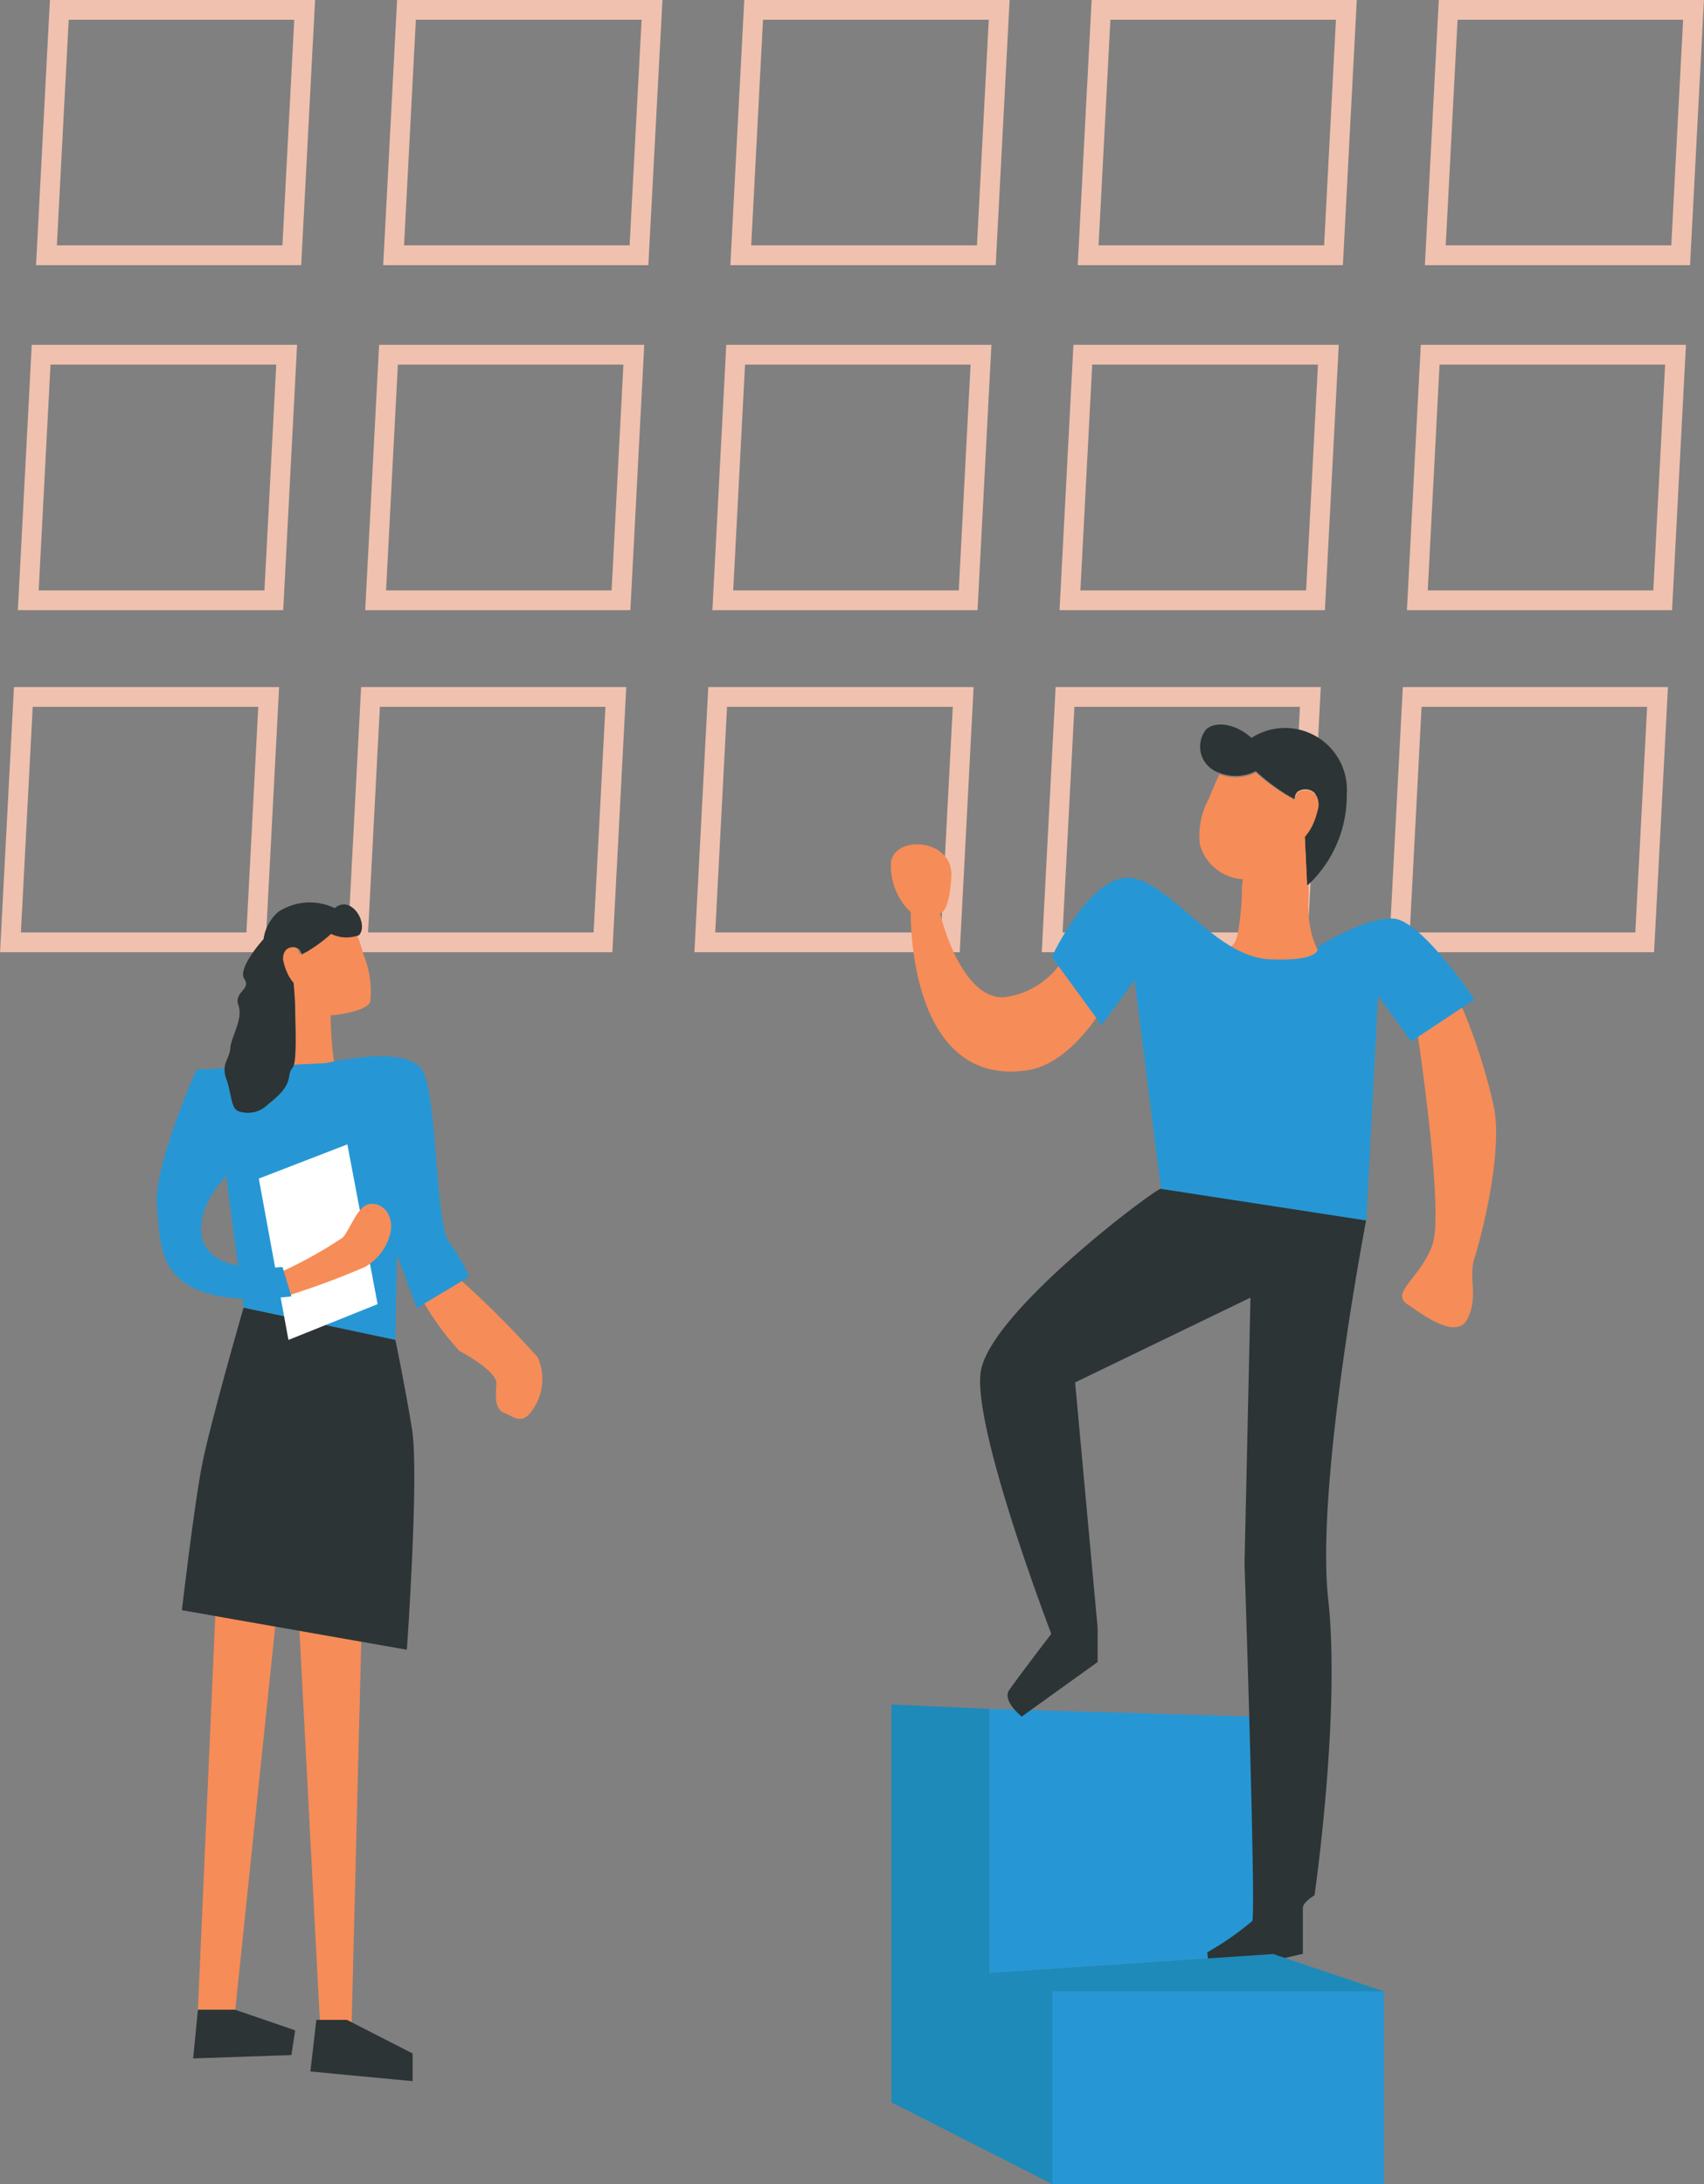 <?xml version="1.0" encoding="UTF-8"?> <svg xmlns="http://www.w3.org/2000/svg" viewBox="0 0 86.19 110.47"><rect x="0" y="0" width="86.19" height="110.47" fill="#808080" stroke="none"/> <defs> <style>.a{fill:none;stroke:#f0c1ae;stroke-miterlimit:10;}.b{fill:#2c3435;}.c{fill:#f68c58;}.d{fill:#2697d4;}.e{fill:#1d8aba;}.f{fill:#fff;}</style> </defs> <title>2</title> <polygon class="a" points="12.94 47.66 0.53 47.66 1.18 35.25 13.59 35.25 12.94 47.66"></polygon> <polygon class="a" points="30.5 47.66 18.09 47.66 18.74 35.25 31.15 35.25 30.5 47.66"></polygon> <polygon class="a" points="48.07 47.66 35.65 47.66 36.3 35.25 48.72 35.25 48.07 47.66"></polygon> <polygon class="a" points="65.63 47.66 53.22 47.66 53.87 35.25 66.28 35.25 65.63 47.66"></polygon> <polygon class="a" points="83.19 47.66 70.78 47.66 71.43 35.25 83.84 35.25 83.19 47.66"></polygon> <path class="b" d="M66.18,44.74l-.07.07s-.06-1.3-.12-2.52a2.7,2.7,0,0,0,.37-.55,3.75,3.75,0,0,0,.28-.8.9.9,0,0,0-.14-.83.69.69,0,0,0-.86-.07.56.56,0,0,0-.17.37l-.39-.22A10.09,10.09,0,0,1,63.52,39a2.27,2.27,0,0,1-1.45.2,2.37,2.37,0,0,1-.39-.11,1.42,1.42,0,0,1-.79-.63A1.4,1.4,0,0,1,61,36.9c.42-.41,1.43-.36,2.3.42a3.13,3.13,0,0,1,4.82,2.86A6.19,6.19,0,0,1,66.18,44.74Z"></path> <path class="c" d="M67.39,48.46c-1.1,1.16-4.22,4.29-5.3,3.61-.62-.4-.7-2.17-.55-3.27a5,5,0,0,1,.12-.64,1.32,1.32,0,0,0,.66-.33c.2-.18.35-.46.49-2.36,0-.4,0-.75.06-1a2.4,2.4,0,0,1-1.48-.62,2.33,2.33,0,0,1-.7-1.15,3.87,3.87,0,0,1,.46-2.31c.12-.32.3-.75.53-1.23a2.37,2.37,0,0,0,.39.11,2.27,2.27,0,0,0,1.45-.2,10.09,10.09,0,0,0,1.57,1.16l.39.22a.56.56,0,0,1,.17-.37.69.69,0,0,1,.86.07.9.9,0,0,1,.14.83,3.75,3.75,0,0,1-.28.8,2.7,2.7,0,0,1-.37.55c.06,1.22.12,2.52.12,2.52l.07-.07c0,.18,0,.39,0,.62a5.67,5.67,0,0,0,.2,2c.18.51.31.89.64,1A.52.52,0,0,0,67.39,48.46Z"></path> <path class="c" d="M13.78,54.43c.84.88,3.22,3.27,4,2.75.47-.31.53-1.66.42-2.49a3.77,3.77,0,0,0-.09-.49c-.18,0-1,0-1.16-.15a16.14,16.14,0,0,1-.22-2.7c.3,0,1.92-.23,2-.71a5,5,0,0,0-.35-2.38,8.75,8.75,0,0,0-.33-1,1.81,1.81,0,0,1-.3.08,1.73,1.73,0,0,1-1.11-.15,7.7,7.7,0,0,1-1.2.89l-.3.16a.42.42,0,0,0-.13-.28.52.52,0,0,0-.66.05.68.68,0,0,0-.11.63,2.86,2.86,0,0,0,.22.61,2.06,2.06,0,0,0,.28.42c0,.93-.09,1.92-.09,1.92l-.05-.06c0,.14,0,.3,0,.47a4.32,4.32,0,0,1-.16,1.56c-.14.39-.23.68-.49.79A.4.4,0,0,1,13.78,54.43Z"></path> <polygon class="d" points="50.04 99.79 50.04 86.43 63.65 86.83 64.4 98.83 50.04 99.79"></polygon> <path class="b" d="M55.52,82.34v1.72l-3.84,2.76s-1-.79-.64-1.33,2.36-3.15,2.36-3.15Z"></path> <path class="b" d="M55.52,82.34l-2.29.44s-4-10.39-3.63-13.35,8.57-9.11,9.11-9.31,10.39,1.6,10.39,1.6-2.56,13.32-1.92,19.14-.69,15-.69,15-.59.34-.59.64,0,2.32,0,2.32l-4.34,1c-.44.1-.49-1.08-.49-1.08a14.78,14.78,0,0,0,2.27-1.58c.2-.34-.39-18.08-.39-18.08l.3-13.45-8.87,4.29Z"></path> <path class="c" d="M21.24,65.53a14,14,0,0,0,2,2.8c.57.3,1.9,1.11,1.87,1.65s-.12,1.28.39,1.48.89.62,1.4-.1a2.71,2.71,0,0,0,.3-2.71,50.26,50.26,0,0,0-4-4Z"></path> <path class="c" d="M71.67,52.07s1.4,9.2.78,10.9-2.14,2.4-1.26,3,2.55,1.85,3.07.67,0-2,.32-3,1.42-5.17,1-7.57a28.58,28.58,0,0,0-1.81-5.54Z"></path> <rect class="d" x="53.23" y="100.72" width="16.77" height="9.75"></rect> <path class="d" d="M20,67.77l-7.68-1.63-.92-6.95L9.94,54.1l6.54-.33s4.17-1,4.91.41.63,7.76,1.33,8.65a7.93,7.93,0,0,1,1,1.75l-2.64,1.58-1-2.7Z"></path> <polygon class="e" points="53.23 110.47 45.09 106.33 45.09 86.21 50.04 86.43 50.04 99.79 53.23 100.72 53.23 110.47"></polygon> <polygon class="e" points="53.23 100.72 70 100.72 64.4 98.83 50.04 99.79 53.23 100.72"></polygon> <polygon class="c" points="17.77 102.98 18.29 82.34 15.11 81.78 16.22 102.98 17.77 102.98"></polygon> <polygon class="c" points="11.9 101.65 10.01 101.65 10.95 80.33 14.08 80.74 11.9 101.65"></polygon> <polygon class="b" points="16 102.16 17.55 102.16 20.87 103.86 20.87 105.26 15.7 104.77 16 102.16"></polygon> <polygon class="b" points="10.01 101.65 9.77 104.11 14.74 103.94 14.93 102.69 11.9 101.65 10.01 101.65"></polygon> <path class="b" d="M9.2,81.44l11.38,2s.63-8.9.26-11.16S20,67.77,20,67.77l-7.68-1.63s-1.7,5.87-2.11,8S9.2,81.44,9.2,81.44Z"></path> <polygon class="f" points="13.09 59.61 17.57 57.88 19.1 65.96 14.59 67.77 13.09 59.61"></polygon> <path class="c" d="M14.15,64.36a21.82,21.82,0,0,0,3.19-1.77c.39-.45.72-1.53,1.29-1.68s1.29.38,1.13,1.39a2.69,2.69,0,0,1-1.32,1.79,40.92,40.92,0,0,1-3.85,1.43Z"></path> <path class="d" d="M9.94,54.1s-2.24,5-2,7-.22,5.25,6.8,4.47l-.45-1.49C9.2,64.53,9.79,61.6,11,60a5,5,0,0,0,1.21-2.49Z"></path> <path class="b" d="M16.93,45.93a2.91,2.91,0,0,0-2.84.18,2.22,2.22,0,0,0-.76,1.39l-.09.1S12,49,12.36,49.52s-.55.65-.3,1.33-.37,1.59-.41,2.16-.48.79-.2,1.57.22,1.55.67,1.64a1.42,1.42,0,0,0,1.42-.35c.63-.5,1-.87,1.09-1.44s.24-.21.3-1,0-1.91,0-2.39-.08-1.33-.08-1.33a2.05,2.05,0,0,1-.28-.42,2.86,2.86,0,0,1-.22-.61.68.68,0,0,1,.11-.63.52.52,0,0,1,.66-.05.42.42,0,0,1,.13.28l.3-.16a7.7,7.7,0,0,0,1.2-.89,1.73,1.73,0,0,0,1.11.15,1.8,1.8,0,0,0,.3-.08C18.67,46.74,17.78,45.22,16.93,45.93Z"></path> <path class="c" d="M55.76,51s-1.6,2.83-3.84,3.14c-6.06.84-5.85-8-5.85-8a3.23,3.23,0,0,1-1-2.56c.25-1.38,3.15-1.13,3.05.74s-.57,1.88-.57,1.88,1,4.31,3.22,4.24A4.1,4.1,0,0,0,54,48.11Z"></path> <path class="d" d="M58.72,60.13,57.39,49.58l-1.67,2.27L53.2,48.4s1.92-4.14,3.94-4,4.31,4,7.08,4.12,2.43-.63,2.43-.63,2.41-1.53,3.84-1.43,4.09,4.09,4.09,4.09l-3.2,2.12L69.7,50.37l-.59,11.36Z"></path> <polygon class="a" points="14.76 12.91 2.35 12.91 3 0.5 15.41 0.5 14.76 12.91"></polygon> <polygon class="a" points="32.32 12.91 19.91 12.91 20.56 0.5 32.98 0.5 32.32 12.91"></polygon> <polygon class="a" points="49.89 12.91 37.47 12.91 38.12 0.5 50.54 0.5 49.89 12.91"></polygon> <polygon class="a" points="67.45 12.91 55.04 12.91 55.69 0.5 68.1 0.5 67.45 12.91"></polygon> <polygon class="a" points="85.01 12.91 72.6 12.91 73.25 0.5 85.66 0.5 85.01 12.91"></polygon> <polygon class="a" points="13.85 30.36 1.43 30.36 2.08 17.94 14.5 17.94 13.85 30.36"></polygon> <polygon class="a" points="31.41 30.36 19 30.36 19.65 17.94 32.06 17.94 31.41 30.36"></polygon> <polygon class="a" points="48.97 30.36 36.56 30.36 37.21 17.94 49.62 17.94 48.97 30.36"></polygon> <polygon class="a" points="66.54 30.36 54.12 30.36 54.77 17.94 67.19 17.94 66.54 30.36"></polygon> <polygon class="a" points="84.1 30.36 71.69 30.36 72.34 17.94 84.75 17.94 84.1 30.36"></polygon> </svg> 